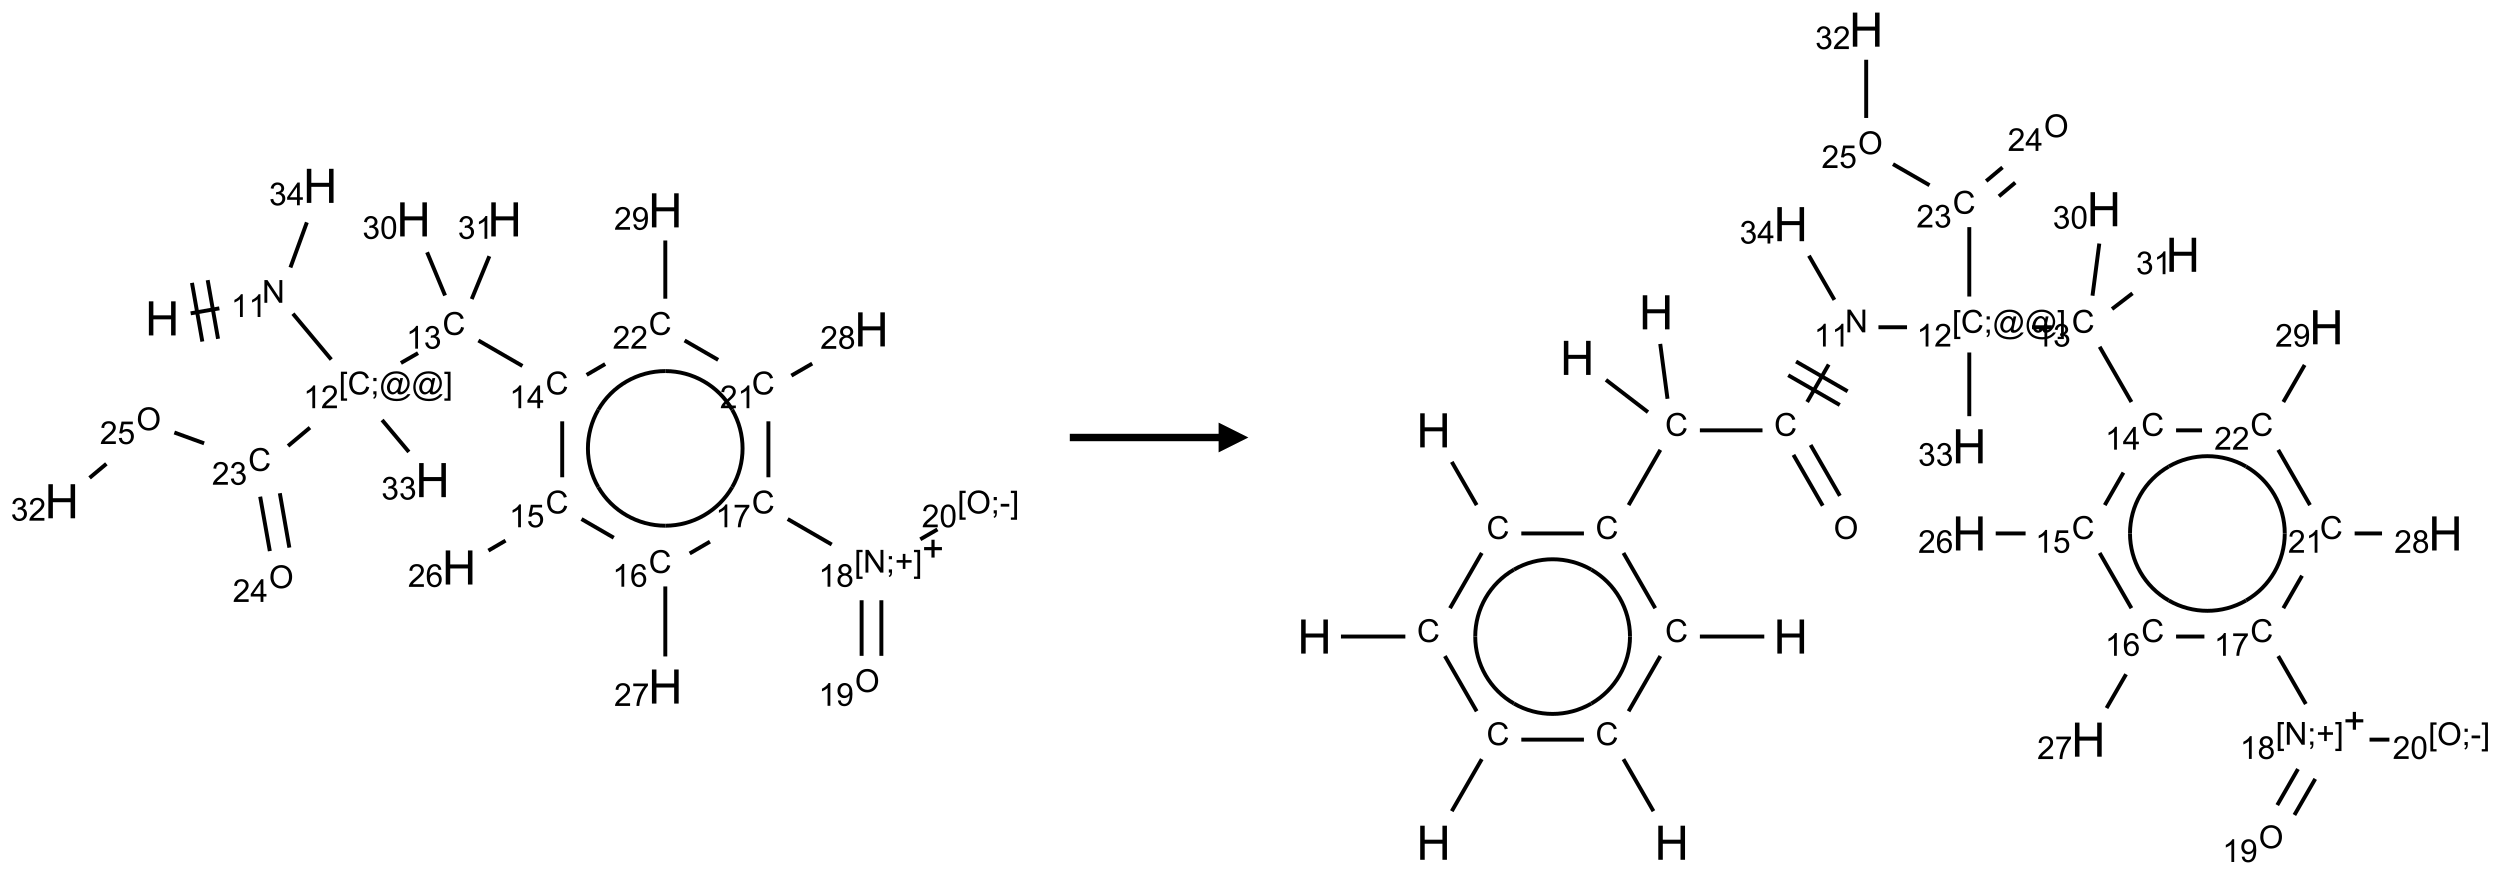 <?xml version="1.0" encoding="UTF-8"?>
<svg xmlns="http://www.w3.org/2000/svg" xmlns:xlink="http://www.w3.org/1999/xlink" width="840" height="294" viewBox="0 0 840 294">
<defs>
<g>
<g id="glyph-0-0">
<path d="M 2 0 L 2 -10 L 10 -10 L 10 0 Z M 2.25 -0.25 L 9.75 -0.25 L 9.75 -9.75 L 2.25 -9.75 Z M 2.25 -0.25 "/>
</g>
<g id="glyph-0-1">
<path d="M 1.281 0 L 1.281 -11.453 L 2.797 -11.453 L 2.797 -6.75 L 8.75 -6.75 L 8.75 -11.453 L 10.266 -11.453 L 10.266 0 L 8.75 0 L 8.75 -5.398 L 2.797 -5.398 L 2.797 0 Z M 1.281 0 "/>
</g>
<g id="glyph-1-0">
<path d="M 1.332 0 L 1.332 -6.668 L 6.668 -6.668 L 6.668 0 Z M 1.5 -0.168 L 6.5 -0.168 L 6.5 -6.5 L 1.5 -6.5 Z M 1.5 -0.168 "/>
</g>
<g id="glyph-1-1">
<path d="M 0.812 0 L 0.812 -7.637 L 1.848 -7.637 L 5.859 -1.641 L 5.859 -7.637 L 6.828 -7.637 L 6.828 0 L 5.793 0 L 1.781 -6 L 1.781 0 Z M 0.812 0 "/>
</g>
<g id="glyph-1-2">
<path d="M 3.973 0 L 3.035 0 L 3.035 -5.973 C 2.809 -5.758 2.516 -5.543 2.148 -5.328 C 1.781 -5.113 1.453 -4.953 1.16 -4.844 L 1.16 -5.75 C 1.684 -5.996 2.145 -6.297 2.535 -6.645 C 2.93 -6.996 3.207 -7.336 3.371 -7.668 L 3.973 -7.668 Z M 3.973 0 "/>
</g>
<g id="glyph-1-3">
<path d="M 0.723 2.121 L 0.723 -7.637 L 2.793 -7.637 L 2.793 -6.859 L 1.66 -6.859 L 1.66 1.344 L 2.793 1.344 L 2.793 2.121 Z M 0.723 2.121 "/>
</g>
<g id="glyph-1-4">
<path d="M 6.27 -2.676 L 7.281 -2.422 C 7.07 -1.594 6.688 -0.961 6.137 -0.523 C 5.586 -0.086 4.914 0.129 4.121 0.129 C 3.297 0.129 2.629 -0.039 2.113 -0.371 C 1.598 -0.707 1.203 -1.191 0.934 -1.828 C 0.664 -2.465 0.531 -3.145 0.531 -3.875 C 0.531 -4.672 0.684 -5.363 0.988 -5.957 C 1.293 -6.547 1.723 -6.996 2.285 -7.305 C 2.844 -7.613 3.461 -7.766 4.137 -7.766 C 4.898 -7.766 5.543 -7.57 6.062 -7.184 C 6.582 -6.793 6.945 -6.246 7.152 -5.543 L 6.156 -5.309 C 5.98 -5.863 5.723 -6.266 5.387 -6.52 C 5.051 -6.773 4.625 -6.902 4.113 -6.902 C 3.527 -6.902 3.039 -6.762 2.645 -6.48 C 2.25 -6.199 1.973 -5.82 1.812 -5.348 C 1.652 -4.871 1.574 -4.383 1.574 -3.879 C 1.574 -3.23 1.668 -2.664 1.855 -2.18 C 2.047 -1.695 2.34 -1.332 2.738 -1.094 C 3.137 -0.855 3.57 -0.734 4.035 -0.734 C 4.602 -0.734 5.082 -0.898 5.473 -1.223 C 5.867 -1.551 6.133 -2.035 6.27 -2.676 Z M 6.27 -2.676 "/>
</g>
<g id="glyph-1-5">
<path d="M 0.949 -4.465 L 0.949 -5.531 L 2.016 -5.531 L 2.016 -4.465 Z M 0.949 0 L 0.949 -1.066 L 2.016 -1.066 L 2.016 0 C 2.016 0.391 1.945 0.711 1.809 0.949 C 1.668 1.191 1.449 1.379 1.145 1.512 L 0.887 1.109 C 1.082 1.023 1.23 0.895 1.324 0.727 C 1.418 0.559 1.469 0.316 1.48 0 Z M 0.949 0 "/>
</g>
<g id="glyph-1-6">
<path d="M 6.047 -0.848 C 5.82 -0.59 5.57 -0.379 5.289 -0.223 C 5.008 -0.062 4.73 0.016 4.449 0.016 C 4.141 0.016 3.84 -0.074 3.547 -0.254 C 3.254 -0.434 3.02 -0.715 2.836 -1.09 C 2.652 -1.465 2.562 -1.875 2.562 -2.324 C 2.562 -2.875 2.703 -3.43 2.988 -3.98 C 3.27 -4.535 3.621 -4.953 4.043 -5.23 C 4.461 -5.508 4.871 -5.645 5.266 -5.645 C 5.566 -5.645 5.855 -5.566 6.129 -5.41 C 6.402 -5.25 6.641 -5.012 6.84 -4.688 L 7.016 -5.496 L 7.949 -5.496 L 7.199 -2 C 7.094 -1.516 7.043 -1.246 7.043 -1.191 C 7.043 -1.098 7.078 -1.02 7.148 -0.949 C 7.219 -0.883 7.305 -0.848 7.406 -0.848 C 7.59 -0.848 7.832 -0.953 8.129 -1.168 C 8.527 -1.445 8.84 -1.816 9.07 -2.285 C 9.301 -2.75 9.418 -3.234 9.418 -3.73 C 9.418 -4.309 9.27 -4.852 8.973 -5.355 C 8.676 -5.859 8.23 -6.262 7.645 -6.562 C 7.055 -6.863 6.406 -7.016 5.691 -7.016 C 4.879 -7.016 4.137 -6.824 3.465 -6.445 C 2.793 -6.066 2.273 -5.52 1.902 -4.809 C 1.535 -4.098 1.348 -3.34 1.348 -2.527 C 1.348 -1.676 1.535 -0.941 1.902 -0.328 C 2.273 0.285 2.809 0.742 3.508 1.035 C 4.207 1.328 4.984 1.473 5.832 1.473 C 6.742 1.473 7.504 1.32 8.121 1.016 C 8.734 0.711 9.195 0.34 9.5 -0.098 L 10.441 -0.098 C 10.266 0.266 9.961 0.637 9.531 1.016 C 9.102 1.395 8.59 1.695 7.996 1.914 C 7.402 2.133 6.688 2.246 5.848 2.246 C 5.078 2.246 4.367 2.145 3.715 1.949 C 3.066 1.75 2.512 1.453 2.051 1.055 C 1.594 0.656 1.25 0.199 1.016 -0.316 C 0.723 -0.973 0.578 -1.684 0.578 -2.441 C 0.578 -3.289 0.75 -4.098 1.098 -4.863 C 1.523 -5.805 2.125 -6.527 2.902 -7.027 C 3.684 -7.527 4.629 -7.777 5.738 -7.777 C 6.602 -7.777 7.375 -7.602 8.059 -7.246 C 8.746 -6.895 9.285 -6.371 9.684 -5.672 C 10.02 -5.07 10.188 -4.418 10.188 -3.715 C 10.188 -2.707 9.832 -1.812 9.125 -1.031 C 8.492 -0.328 7.801 0.02 7.051 0.02 C 6.812 0.02 6.617 -0.016 6.473 -0.09 C 6.324 -0.16 6.215 -0.266 6.145 -0.402 C 6.102 -0.488 6.066 -0.637 6.047 -0.848 Z M 3.527 -2.262 C 3.527 -1.785 3.641 -1.414 3.863 -1.152 C 4.09 -0.887 4.348 -0.754 4.641 -0.754 C 4.836 -0.754 5.039 -0.812 5.254 -0.93 C 5.469 -1.047 5.676 -1.219 5.871 -1.449 C 6.066 -1.676 6.23 -1.969 6.355 -2.32 C 6.48 -2.672 6.543 -3.027 6.543 -3.379 C 6.543 -3.852 6.426 -4.219 6.191 -4.48 C 5.957 -4.738 5.672 -4.871 5.332 -4.871 C 5.109 -4.871 4.902 -4.812 4.707 -4.699 C 4.512 -4.586 4.32 -4.406 4.137 -4.156 C 3.953 -3.906 3.805 -3.602 3.691 -3.246 C 3.582 -2.887 3.527 -2.559 3.527 -2.262 Z M 3.527 -2.262 "/>
</g>
<g id="glyph-1-7">
<path d="M 2.27 2.121 L 0.203 2.121 L 0.203 1.344 L 1.332 1.344 L 1.332 -6.859 L 0.203 -6.859 L 0.203 -7.637 L 2.27 -7.637 Z M 2.27 2.121 "/>
</g>
<g id="glyph-1-8">
<path d="M 5.371 -0.902 L 5.371 0 L 0.324 0 C 0.316 -0.227 0.352 -0.441 0.434 -0.652 C 0.562 -0.996 0.766 -1.332 1.051 -1.668 C 1.332 -2 1.742 -2.387 2.277 -2.824 C 3.105 -3.504 3.668 -4.043 3.957 -4.441 C 4.25 -4.84 4.395 -5.215 4.395 -5.566 C 4.395 -5.938 4.262 -6.254 3.996 -6.508 C 3.73 -6.762 3.387 -6.891 2.957 -6.891 C 2.508 -6.891 2.145 -6.754 1.875 -6.484 C 1.605 -6.215 1.469 -5.84 1.465 -5.359 L 0.5 -5.457 C 0.566 -6.176 0.812 -6.727 1.246 -7.102 C 1.676 -7.477 2.254 -7.668 2.98 -7.668 C 3.711 -7.668 4.293 -7.465 4.719 -7.059 C 5.145 -6.652 5.359 -6.148 5.359 -5.547 C 5.359 -5.242 5.297 -4.941 5.172 -4.645 C 5.047 -4.352 4.84 -4.039 4.551 -3.715 C 4.262 -3.387 3.777 -2.938 3.105 -2.371 C 2.543 -1.898 2.18 -1.578 2.02 -1.41 C 1.859 -1.242 1.73 -1.07 1.625 -0.902 Z M 5.371 -0.902 "/>
</g>
<g id="glyph-1-9">
<path d="M 0.449 -2.016 L 1.387 -2.141 C 1.492 -1.609 1.676 -1.227 1.934 -0.992 C 2.191 -0.758 2.508 -0.641 2.879 -0.641 C 3.32 -0.641 3.695 -0.793 3.996 -1.098 C 4.301 -1.402 4.453 -1.781 4.453 -2.234 C 4.453 -2.664 4.312 -3.02 4.031 -3.301 C 3.75 -3.578 3.391 -3.719 2.957 -3.719 C 2.781 -3.719 2.562 -3.684 2.297 -3.613 L 2.402 -4.438 C 2.465 -4.43 2.516 -4.426 2.551 -4.426 C 2.949 -4.426 3.312 -4.531 3.629 -4.738 C 3.949 -4.949 4.109 -5.27 4.109 -5.703 C 4.109 -6.047 3.992 -6.332 3.762 -6.559 C 3.527 -6.785 3.227 -6.895 2.859 -6.895 C 2.496 -6.895 2.191 -6.781 1.949 -6.551 C 1.707 -6.324 1.547 -5.98 1.48 -5.52 L 0.543 -5.688 C 0.656 -6.316 0.918 -6.805 1.324 -7.148 C 1.73 -7.492 2.234 -7.668 2.84 -7.668 C 3.254 -7.668 3.641 -7.578 3.988 -7.398 C 4.34 -7.219 4.609 -6.977 4.793 -6.668 C 4.98 -6.359 5.074 -6.031 5.074 -5.684 C 5.074 -5.352 4.984 -5.051 4.809 -4.781 C 4.629 -4.512 4.367 -4.297 4.02 -4.137 C 4.473 -4.031 4.824 -3.816 5.074 -3.488 C 5.324 -3.16 5.449 -2.75 5.449 -2.254 C 5.449 -1.59 5.203 -1.023 4.719 -0.559 C 4.234 -0.098 3.617 0.137 2.875 0.137 C 2.203 0.137 1.648 -0.062 1.207 -0.465 C 0.762 -0.863 0.512 -1.379 0.449 -2.016 Z M 0.449 -2.016 "/>
</g>
<g id="glyph-1-10">
<path d="M 3.449 0 L 3.449 -1.828 L 0.137 -1.828 L 0.137 -2.688 L 3.621 -7.637 L 4.387 -7.637 L 4.387 -2.688 L 5.418 -2.688 L 5.418 -1.828 L 4.387 -1.828 L 4.387 0 Z M 3.449 -2.688 L 3.449 -6.129 L 1.059 -2.688 Z M 3.449 -2.688 "/>
</g>
<g id="glyph-1-11">
<path d="M 0.441 -2 L 1.426 -2.082 C 1.5 -1.605 1.668 -1.242 1.934 -1.004 C 2.199 -0.762 2.52 -0.641 2.895 -0.641 C 3.348 -0.641 3.73 -0.812 4.043 -1.152 C 4.355 -1.492 4.512 -1.941 4.512 -2.504 C 4.512 -3.039 4.359 -3.461 4.059 -3.77 C 3.758 -4.078 3.367 -4.234 2.879 -4.234 C 2.578 -4.234 2.305 -4.164 2.062 -4.027 C 1.82 -3.891 1.629 -3.715 1.488 -3.496 L 0.609 -3.609 L 1.348 -7.531 L 5.145 -7.531 L 5.145 -6.637 L 2.098 -6.637 L 1.688 -4.582 C 2.145 -4.902 2.625 -5.062 3.129 -5.062 C 3.797 -5.062 4.359 -4.832 4.816 -4.371 C 5.277 -3.91 5.504 -3.312 5.504 -2.59 C 5.504 -1.898 5.305 -1.301 4.902 -0.797 C 4.41 -0.18 3.742 0.129 2.895 0.129 C 2.199 0.129 1.633 -0.062 1.195 -0.453 C 0.758 -0.844 0.504 -1.359 0.441 -2 Z M 0.441 -2 "/>
</g>
<g id="glyph-1-12">
<path d="M 5.309 -5.766 L 4.375 -5.691 C 4.293 -6.059 4.172 -6.328 4.02 -6.496 C 3.766 -6.762 3.453 -6.895 3.082 -6.895 C 2.785 -6.895 2.523 -6.812 2.297 -6.645 C 2 -6.43 1.77 -6.117 1.598 -5.703 C 1.43 -5.289 1.34 -4.703 1.332 -3.938 C 1.559 -4.281 1.836 -4.535 2.16 -4.703 C 2.488 -4.871 2.828 -4.953 3.188 -4.953 C 3.812 -4.953 4.344 -4.723 4.785 -4.262 C 5.223 -3.801 5.441 -3.207 5.441 -2.48 C 5.441 -2 5.34 -1.555 5.133 -1.145 C 4.926 -0.73 4.641 -0.418 4.281 -0.199 C 3.922 0.02 3.512 0.129 3.051 0.129 C 2.27 0.129 1.633 -0.156 1.141 -0.73 C 0.648 -1.305 0.402 -2.254 0.402 -3.574 C 0.402 -5.051 0.672 -6.121 1.219 -6.793 C 1.695 -7.375 2.336 -7.668 3.141 -7.668 C 3.742 -7.668 4.234 -7.5 4.617 -7.16 C 5 -6.824 5.23 -6.359 5.309 -5.766 Z M 1.48 -2.473 C 1.48 -2.152 1.547 -1.844 1.684 -1.547 C 1.82 -1.25 2.016 -1.027 2.262 -0.871 C 2.508 -0.719 2.766 -0.641 3.035 -0.641 C 3.434 -0.641 3.773 -0.801 4.059 -1.121 C 4.344 -1.441 4.484 -1.875 4.484 -2.422 C 4.484 -2.949 4.344 -3.367 4.062 -3.668 C 3.781 -3.973 3.426 -4.125 3 -4.125 C 2.578 -4.125 2.219 -3.973 1.922 -3.668 C 1.625 -3.363 1.48 -2.969 1.48 -2.473 Z M 1.48 -2.473 "/>
</g>
<g id="glyph-1-13">
<path d="M 0.504 -6.637 L 0.504 -7.535 L 5.449 -7.535 L 5.449 -6.809 C 4.961 -6.289 4.48 -5.602 4.004 -4.746 C 3.527 -3.887 3.156 -3.004 2.895 -2.098 C 2.707 -1.461 2.59 -0.762 2.535 0 L 1.574 0 C 1.582 -0.602 1.703 -1.328 1.926 -2.176 C 2.152 -3.027 2.477 -3.848 2.898 -4.637 C 3.32 -5.426 3.77 -6.094 4.246 -6.637 Z M 0.504 -6.637 "/>
</g>
<g id="glyph-1-14">
<path d="M 2.672 -1.234 L 2.672 -3.328 L 0.594 -3.328 L 0.594 -4.203 L 2.672 -4.203 L 2.672 -6.281 L 3.559 -6.281 L 3.559 -4.203 L 5.637 -4.203 L 5.637 -3.328 L 3.559 -3.328 L 3.559 -1.234 Z M 2.672 -1.234 "/>
</g>
<g id="glyph-1-15">
<path d="M 1.887 -4.141 C 1.496 -4.281 1.207 -4.484 1.02 -4.75 C 0.832 -5.016 0.738 -5.328 0.738 -5.699 C 0.738 -6.254 0.938 -6.719 1.34 -7.098 C 1.738 -7.477 2.27 -7.668 2.934 -7.668 C 3.598 -7.668 4.137 -7.473 4.543 -7.086 C 4.949 -6.699 5.152 -6.227 5.152 -5.672 C 5.152 -5.316 5.059 -5.008 4.871 -4.746 C 4.688 -4.484 4.406 -4.281 4.027 -4.141 C 4.496 -3.988 4.852 -3.742 5.098 -3.402 C 5.34 -3.062 5.465 -2.656 5.465 -2.184 C 5.465 -1.531 5.234 -0.98 4.77 -0.535 C 4.309 -0.09 3.703 0.129 2.949 0.129 C 2.195 0.129 1.586 -0.094 1.125 -0.539 C 0.664 -0.984 0.434 -1.543 0.434 -2.207 C 0.434 -2.703 0.559 -3.121 0.809 -3.457 C 1.062 -3.793 1.422 -4.02 1.887 -4.141 Z M 1.699 -5.73 C 1.699 -5.367 1.812 -5.074 2.047 -4.844 C 2.281 -4.613 2.582 -4.5 2.953 -4.5 C 3.312 -4.5 3.609 -4.613 3.84 -4.84 C 4.07 -5.066 4.188 -5.348 4.188 -5.676 C 4.188 -6.02 4.07 -6.309 3.832 -6.543 C 3.594 -6.777 3.297 -6.895 2.941 -6.895 C 2.586 -6.895 2.289 -6.781 2.051 -6.551 C 1.816 -6.324 1.699 -6.047 1.699 -5.73 Z M 1.395 -2.203 C 1.395 -1.938 1.461 -1.676 1.586 -1.426 C 1.711 -1.176 1.902 -0.984 2.152 -0.848 C 2.402 -0.711 2.672 -0.641 2.957 -0.641 C 3.406 -0.641 3.777 -0.785 4.066 -1.074 C 4.359 -1.363 4.504 -1.727 4.504 -2.172 C 4.504 -2.625 4.355 -2.996 4.055 -3.293 C 3.754 -3.586 3.379 -3.734 2.926 -3.734 C 2.484 -3.734 2.121 -3.59 1.832 -3.297 C 1.543 -3.004 1.395 -2.641 1.395 -2.203 Z M 1.395 -2.203 "/>
</g>
<g id="glyph-1-16">
<path d="M 0.516 -3.719 C 0.516 -4.984 0.855 -5.977 1.535 -6.695 C 2.215 -7.414 3.094 -7.77 4.172 -7.77 C 4.875 -7.77 5.512 -7.602 6.078 -7.266 C 6.645 -6.93 7.074 -6.461 7.371 -5.855 C 7.668 -5.254 7.816 -4.57 7.816 -3.809 C 7.816 -3.035 7.66 -2.34 7.348 -1.73 C 7.035 -1.117 6.594 -0.656 6.02 -0.34 C 5.449 -0.027 4.828 0.129 4.168 0.129 C 3.449 0.129 2.805 -0.043 2.238 -0.391 C 1.672 -0.738 1.246 -1.211 0.953 -1.812 C 0.66 -2.414 0.516 -3.047 0.516 -3.719 Z M 1.559 -3.703 C 1.559 -2.781 1.805 -2.059 2.301 -1.527 C 2.793 -1 3.414 -0.734 4.16 -0.734 C 4.922 -0.734 5.547 -1 6.039 -1.535 C 6.531 -2.07 6.777 -2.828 6.777 -3.812 C 6.777 -4.434 6.672 -4.977 6.461 -5.441 C 6.25 -5.902 5.945 -6.262 5.539 -6.52 C 5.133 -6.773 4.68 -6.902 4.176 -6.902 C 3.461 -6.902 2.848 -6.656 2.332 -6.164 C 1.816 -5.672 1.559 -4.852 1.559 -3.703 Z M 1.559 -3.703 "/>
</g>
<g id="glyph-1-17">
<path d="M 0.582 -1.766 L 1.484 -1.848 C 1.562 -1.426 1.707 -1.117 1.922 -0.926 C 2.137 -0.734 2.414 -0.641 2.75 -0.641 C 3.039 -0.641 3.289 -0.707 3.508 -0.84 C 3.727 -0.973 3.902 -1.148 4.043 -1.367 C 4.18 -1.586 4.297 -1.887 4.391 -2.262 C 4.484 -2.637 4.531 -3.016 4.531 -3.406 C 4.531 -3.449 4.531 -3.512 4.527 -3.594 C 4.34 -3.297 4.082 -3.055 3.758 -2.867 C 3.434 -2.68 3.082 -2.59 2.703 -2.59 C 2.07 -2.59 1.535 -2.816 1.098 -3.277 C 0.66 -3.734 0.441 -4.34 0.441 -5.09 C 0.441 -5.863 0.672 -6.484 1.129 -6.957 C 1.586 -7.43 2.156 -7.668 2.844 -7.668 C 3.34 -7.668 3.793 -7.531 4.207 -7.266 C 4.617 -7 4.93 -6.617 5.145 -6.121 C 5.355 -5.629 5.465 -4.91 5.465 -3.973 C 5.465 -2.996 5.359 -2.223 5.145 -1.645 C 4.934 -1.066 4.617 -0.625 4.199 -0.324 C 3.781 -0.02 3.293 0.129 2.73 0.129 C 2.133 0.129 1.645 -0.035 1.266 -0.367 C 0.887 -0.699 0.66 -1.164 0.582 -1.766 Z M 4.422 -5.137 C 4.422 -5.676 4.277 -6.102 3.992 -6.418 C 3.707 -6.734 3.359 -6.891 2.957 -6.891 C 2.543 -6.891 2.18 -6.719 1.871 -6.379 C 1.562 -6.039 1.406 -5.598 1.406 -5.059 C 1.406 -4.57 1.555 -4.176 1.848 -3.871 C 2.141 -3.566 2.5 -3.418 2.934 -3.418 C 3.367 -3.418 3.723 -3.57 4.004 -3.871 C 4.281 -4.176 4.422 -4.598 4.422 -5.137 Z M 4.422 -5.137 "/>
</g>
<g id="glyph-1-18">
<path d="M 0.34 -2.293 L 0.34 -3.234 L 3.219 -3.234 L 3.219 -2.293 Z M 0.34 -2.293 "/>
</g>
<g id="glyph-1-19">
<path d="M 0.441 -3.766 C 0.441 -4.668 0.535 -5.395 0.723 -5.945 C 0.906 -6.496 1.184 -6.922 1.551 -7.219 C 1.918 -7.516 2.375 -7.668 2.934 -7.668 C 3.344 -7.668 3.703 -7.586 4.012 -7.418 C 4.32 -7.254 4.574 -7.016 4.777 -6.707 C 4.977 -6.395 5.137 -6.016 5.25 -5.57 C 5.363 -5.125 5.422 -4.523 5.422 -3.766 C 5.422 -2.871 5.328 -2.148 5.145 -1.598 C 4.961 -1.047 4.688 -0.621 4.32 -0.32 C 3.953 -0.02 3.492 0.129 2.934 0.129 C 2.195 0.129 1.617 -0.133 1.199 -0.66 C 0.695 -1.297 0.441 -2.332 0.441 -3.766 Z M 1.406 -3.766 C 1.406 -2.512 1.555 -1.68 1.848 -1.262 C 2.141 -0.848 2.5 -0.641 2.934 -0.641 C 3.363 -0.641 3.727 -0.848 4.02 -1.266 C 4.312 -1.684 4.457 -2.516 4.457 -3.766 C 4.457 -5.023 4.312 -5.859 4.02 -6.27 C 3.727 -6.684 3.359 -6.891 2.922 -6.891 C 2.492 -6.891 2.148 -6.707 1.891 -6.344 C 1.566 -5.879 1.406 -5.02 1.406 -3.766 Z M 1.406 -3.766 "/>
</g>
</g>
</defs>
<path fill="none" stroke-width="0.033" stroke-linecap="butt" stroke-linejoin="miter" stroke="rgb(0%, 0%, 0%)" stroke-opacity="1" stroke-miterlimit="10" d="M 1.083 1.071 L 1.324 1.029 " transform="matrix(40, 0, 0, 40, 20.742, 62.443)"/>
<path fill="none" stroke-width="0.033" stroke-linecap="butt" stroke-linejoin="miter" stroke="rgb(0%, 0%, 0%)" stroke-opacity="1" stroke-miterlimit="10" d="M 1.313 1.285 L 1.226 0.792 " transform="matrix(40, 0, 0, 40, 20.742, 62.443)"/>
<path fill="none" stroke-width="0.033" stroke-linecap="butt" stroke-linejoin="miter" stroke="rgb(0%, 0%, 0%)" stroke-opacity="1" stroke-miterlimit="10" d="M 1.181 1.308 L 1.094 0.815 " transform="matrix(40, 0, 0, 40, 20.742, 62.443)"/>
<path fill="none" stroke-width="0.033" stroke-linecap="butt" stroke-linejoin="miter" stroke="rgb(0%, 0%, 0%)" stroke-opacity="1" stroke-miterlimit="10" d="M 1.942 1.074 L 2.264 1.459 " transform="matrix(40, 0, 0, 40, 20.742, 62.443)"/>
<path fill="none" stroke-width="0.033" stroke-linecap="butt" stroke-linejoin="miter" stroke="rgb(0%, 0%, 0%)" stroke-opacity="1" stroke-miterlimit="10" d="M 2.849 1.488 L 2.993 1.405 " transform="matrix(40, 0, 0, 40, 20.742, 62.443)"/>
<path fill="none" stroke-width="0.033" stroke-linecap="butt" stroke-linejoin="miter" stroke="rgb(0%, 0%, 0%)" stroke-opacity="1" stroke-miterlimit="10" d="M 3.5 1.299 L 3.87 1.513 " transform="matrix(40, 0, 0, 40, 20.742, 62.443)"/>
<path fill="none" stroke-width="0.033" stroke-linecap="butt" stroke-linejoin="miter" stroke="rgb(0%, 0%, 0%)" stroke-opacity="1" stroke-miterlimit="10" d="M 4.204 1.978 L 4.204 2.448 " transform="matrix(40, 0, 0, 40, 20.742, 62.443)"/>
<path fill="none" stroke-width="0.033" stroke-linecap="butt" stroke-linejoin="miter" stroke="rgb(0%, 0%, 0%)" stroke-opacity="1" stroke-miterlimit="10" d="M 3.728 2.98 L 3.584 3.064 " transform="matrix(40, 0, 0, 40, 20.742, 62.443)"/>
<path fill="none" stroke-width="0.033" stroke-linecap="butt" stroke-linejoin="miter" stroke="rgb(0%, 0%, 0%)" stroke-opacity="1" stroke-miterlimit="10" d="M 4.366 2.799 L 4.637 2.956 " transform="matrix(40, 0, 0, 40, 20.742, 62.443)"/>
<path fill="none" stroke-width="0.033" stroke-linecap="butt" stroke-linejoin="miter" stroke="rgb(0%, 0%, 0%)" stroke-opacity="1" stroke-miterlimit="10" d="M 5.07 3.365 L 5.07 3.953 " transform="matrix(40, 0, 0, 40, 20.742, 62.443)"/>
<path fill="none" stroke-width="0.033" stroke-linecap="butt" stroke-linejoin="miter" stroke="rgb(0%, 0%, 0%)" stroke-opacity="1" stroke-miterlimit="10" d="M 5.275 3.088 L 5.445 2.989 " transform="matrix(40, 0, 0, 40, 20.742, 62.443)"/>
<path fill="none" stroke-width="0.033" stroke-linecap="butt" stroke-linejoin="miter" stroke="rgb(0%, 0%, 0%)" stroke-opacity="1" stroke-miterlimit="10" d="M 6.098 2.799 L 6.468 3.013 " transform="matrix(40, 0, 0, 40, 20.742, 62.443)"/>
<path fill="none" stroke-width="0.033" stroke-linecap="butt" stroke-linejoin="miter" stroke="rgb(0%, 0%, 0%)" stroke-opacity="1" stroke-miterlimit="10" d="M 6.719 3.481 L 6.719 3.948 " transform="matrix(40, 0, 0, 40, 20.742, 62.443)"/>
<path fill="none" stroke-width="0.033" stroke-linecap="butt" stroke-linejoin="miter" stroke="rgb(0%, 0%, 0%)" stroke-opacity="1" stroke-miterlimit="10" d="M 6.885 3.481 L 6.885 3.948 " transform="matrix(40, 0, 0, 40, 20.742, 62.443)"/>
<path fill="none" stroke-width="0.033" stroke-linecap="butt" stroke-linejoin="miter" stroke="rgb(0%, 0%, 0%)" stroke-opacity="1" stroke-miterlimit="10" d="M 7.212 2.969 L 7.356 2.886 " transform="matrix(40, 0, 0, 40, 20.742, 62.443)"/>
<path fill="none" stroke-width="0.033" stroke-linecap="butt" stroke-linejoin="miter" stroke="rgb(0%, 0%, 0%)" stroke-opacity="1" stroke-miterlimit="10" d="M 5.936 2.448 L 5.936 1.978 " transform="matrix(40, 0, 0, 40, 20.742, 62.443)"/>
<path fill="none" stroke-width="0.033" stroke-linecap="butt" stroke-linejoin="miter" stroke="rgb(0%, 0%, 0%)" stroke-opacity="1" stroke-miterlimit="10" d="M 6.129 1.594 L 6.304 1.493 " transform="matrix(40, 0, 0, 40, 20.742, 62.443)"/>
<path fill="none" stroke-width="0.033" stroke-linecap="butt" stroke-linejoin="miter" stroke="rgb(0%, 0%, 0%)" stroke-opacity="1" stroke-miterlimit="10" d="M 5.514 1.462 L 5.232 1.299 " transform="matrix(40, 0, 0, 40, 20.742, 62.443)"/>
<path fill="none" stroke-width="0.033" stroke-linecap="butt" stroke-linejoin="miter" stroke="rgb(0%, 0%, 0%)" stroke-opacity="1" stroke-miterlimit="10" d="M 4.565 1.497 L 4.409 1.588 " transform="matrix(40, 0, 0, 40, 20.742, 62.443)"/>
<path fill="none" stroke-width="0.033" stroke-linecap="butt" stroke-linejoin="miter" stroke="rgb(0%, 0%, 0%)" stroke-opacity="1" stroke-miterlimit="10" d="M 5.07 0.948 L 5.07 0.459 " transform="matrix(40, 0, 0, 40, 20.742, 62.443)"/>
<path fill="none" stroke-width="0.033" stroke-linecap="butt" stroke-linejoin="miter" stroke="rgb(0%, 0%, 0%)" stroke-opacity="1" stroke-miterlimit="10" d="M 3.22 0.921 L 3.069 0.558 " transform="matrix(40, 0, 0, 40, 20.742, 62.443)"/>
<path fill="none" stroke-width="0.033" stroke-linecap="butt" stroke-linejoin="miter" stroke="rgb(0%, 0%, 0%)" stroke-opacity="1" stroke-miterlimit="10" d="M 3.444 0.951 L 3.592 0.591 " transform="matrix(40, 0, 0, 40, 20.742, 62.443)"/>
<path fill="none" stroke-width="0.033" stroke-linecap="butt" stroke-linejoin="miter" stroke="rgb(0%, 0%, 0%)" stroke-opacity="1" stroke-miterlimit="10" d="M 2.085 2.031 L 1.901 2.185 " transform="matrix(40, 0, 0, 40, 20.742, 62.443)"/>
<path fill="none" stroke-width="0.033" stroke-linecap="butt" stroke-linejoin="miter" stroke="rgb(0%, 0%, 0%)" stroke-opacity="1" stroke-miterlimit="10" d="M 1.667 2.611 L 1.748 3.068 " transform="matrix(40, 0, 0, 40, 20.742, 62.443)"/>
<path fill="none" stroke-width="0.033" stroke-linecap="butt" stroke-linejoin="miter" stroke="rgb(0%, 0%, 0%)" stroke-opacity="1" stroke-miterlimit="10" d="M 1.832 2.582 L 1.912 3.039 " transform="matrix(40, 0, 0, 40, 20.742, 62.443)"/>
<path fill="none" stroke-width="0.033" stroke-linecap="butt" stroke-linejoin="miter" stroke="rgb(0%, 0%, 0%)" stroke-opacity="1" stroke-miterlimit="10" d="M 1.196 2.163 L 0.946 2.072 " transform="matrix(40, 0, 0, 40, 20.742, 62.443)"/>
<path fill="none" stroke-width="0.033" stroke-linecap="butt" stroke-linejoin="miter" stroke="rgb(0%, 0%, 0%)" stroke-opacity="1" stroke-miterlimit="10" d="M 0.375 2.335 L 0.234 2.453 " transform="matrix(40, 0, 0, 40, 20.742, 62.443)"/>
<path fill="none" stroke-width="0.033" stroke-linecap="butt" stroke-linejoin="miter" stroke="rgb(0%, 0%, 0%)" stroke-opacity="1" stroke-miterlimit="10" d="M 2.691 1.967 L 2.916 2.235 " transform="matrix(40, 0, 0, 40, 20.742, 62.443)"/>
<path fill="none" stroke-width="0.033" stroke-linecap="butt" stroke-linejoin="miter" stroke="rgb(0%, 0%, 0%)" stroke-opacity="1" stroke-miterlimit="10" d="M 1.921 0.686 L 2.059 0.307 " transform="matrix(40, 0, 0, 40, 20.742, 62.443)"/>
<path fill="none" stroke-width="0.033" stroke-linecap="butt" stroke-linejoin="miter" stroke="rgb(0%, 0%, 0%)" stroke-opacity="1" stroke-miterlimit="10" d="M 4.507 2.531 C 4.391 2.33 4.391 2.082 4.507 1.881 " transform="matrix(40, 0, 0, 40, 20.742, 62.443)"/>
<path fill="none" stroke-width="0.033" stroke-linecap="butt" stroke-linejoin="miter" stroke="rgb(0%, 0%, 0%)" stroke-opacity="1" stroke-miterlimit="10" d="M 5.07 2.855 C 4.838 2.855 4.623 2.731 4.507 2.531 " transform="matrix(40, 0, 0, 40, 20.742, 62.443)"/>
<path fill="none" stroke-width="0.033" stroke-linecap="butt" stroke-linejoin="miter" stroke="rgb(0%, 0%, 0%)" stroke-opacity="1" stroke-miterlimit="10" d="M 5.632 2.531 C 5.516 2.731 5.302 2.855 5.07 2.855 " transform="matrix(40, 0, 0, 40, 20.742, 62.443)"/>
<path fill="none" stroke-width="0.033" stroke-linecap="butt" stroke-linejoin="miter" stroke="rgb(0%, 0%, 0%)" stroke-opacity="1" stroke-miterlimit="10" d="M 5.632 1.881 C 5.748 2.082 5.748 2.33 5.632 2.531 " transform="matrix(40, 0, 0, 40, 20.742, 62.443)"/>
<path fill="none" stroke-width="0.033" stroke-linecap="butt" stroke-linejoin="miter" stroke="rgb(0%, 0%, 0%)" stroke-opacity="1" stroke-miterlimit="10" d="M 5.07 1.556 C 5.302 1.556 5.516 1.68 5.632 1.881 " transform="matrix(40, 0, 0, 40, 20.742, 62.443)"/>
<path fill="none" stroke-width="0.033" stroke-linecap="butt" stroke-linejoin="miter" stroke="rgb(0%, 0%, 0%)" stroke-opacity="1" stroke-miterlimit="10" d="M 4.507 1.881 C 4.623 1.68 4.838 1.556 5.07 1.556 " transform="matrix(40, 0, 0, 40, 20.742, 62.443)"/>
<g fill="rgb(0%, 0%, 0%)" fill-opacity="1">
<use xlink:href="#glyph-0-1" x="48.738" y="112.703"/>
</g>
<g fill="rgb(0%, 0%, 0%)" fill-opacity="1">
<use xlink:href="#glyph-1-1" x="88.027" y="101.742"/>
</g>
<g fill="rgb(0%, 0%, 0%)" fill-opacity="1">
<use xlink:href="#glyph-1-2" x="77.598" y="106.512"/>
<use xlink:href="#glyph-1-2" x="83.53" y="106.512"/>
</g>
<g fill="rgb(0%, 0%, 0%)" fill-opacity="1">
<use xlink:href="#glyph-1-3" x="113.824" y="132.527"/>
<use xlink:href="#glyph-1-4" x="116.788" y="132.527"/>
<use xlink:href="#glyph-1-5" x="124.491" y="132.527"/>
<use xlink:href="#glyph-1-6" x="127.454" y="132.527"/>
<use xlink:href="#glyph-1-6" x="138.283" y="132.527"/>
<use xlink:href="#glyph-1-7" x="149.111" y="132.527"/>
</g>
<g fill="rgb(0%, 0%, 0%)" fill-opacity="1">
<use xlink:href="#glyph-1-2" x="101.914" y="137.152"/>
<use xlink:href="#glyph-1-8" x="107.846" y="137.152"/>
</g>
<g fill="rgb(0%, 0%, 0%)" fill-opacity="1">
<use xlink:href="#glyph-1-4" x="148.66" y="112.52"/>
</g>
<g fill="rgb(0%, 0%, 0%)" fill-opacity="1">
<use xlink:href="#glyph-1-2" x="136.477" y="117.152"/>
<use xlink:href="#glyph-1-9" x="142.409" y="117.152"/>
</g>
<g fill="rgb(0%, 0%, 0%)" fill-opacity="1">
<use xlink:href="#glyph-1-4" x="183.305" y="132.52"/>
</g>
<g fill="rgb(0%, 0%, 0%)" fill-opacity="1">
<use xlink:href="#glyph-1-2" x="171.148" y="137.152"/>
<use xlink:href="#glyph-1-10" x="177.081" y="137.152"/>
</g>
<g fill="rgb(0%, 0%, 0%)" fill-opacity="1">
<use xlink:href="#glyph-1-4" x="183.305" y="172.52"/>
</g>
<g fill="rgb(0%, 0%, 0%)" fill-opacity="1">
<use xlink:href="#glyph-1-2" x="171.062" y="177.152"/>
<use xlink:href="#glyph-1-11" x="176.995" y="177.152"/>
</g>
<g fill="rgb(0%, 0%, 0%)" fill-opacity="1">
<use xlink:href="#glyph-0-1" x="148.48" y="196.402"/>
</g>
<g fill="rgb(0%, 0%, 0%)" fill-opacity="1">
<use xlink:href="#glyph-1-8" x="137.055" y="197.191"/>
<use xlink:href="#glyph-1-12" x="142.987" y="197.191"/>
</g>
<g fill="rgb(0%, 0%, 0%)" fill-opacity="1">
<use xlink:href="#glyph-1-4" x="217.945" y="192.52"/>
</g>
<g fill="rgb(0%, 0%, 0%)" fill-opacity="1">
<use xlink:href="#glyph-1-2" x="205.766" y="197.152"/>
<use xlink:href="#glyph-1-12" x="211.698" y="197.152"/>
</g>
<g fill="rgb(0%, 0%, 0%)" fill-opacity="1">
<use xlink:href="#glyph-0-1" x="217.766" y="236.402"/>
</g>
<g fill="rgb(0%, 0%, 0%)" fill-opacity="1">
<use xlink:href="#glyph-1-8" x="206.332" y="237.191"/>
<use xlink:href="#glyph-1-13" x="212.264" y="237.191"/>
</g>
<g fill="rgb(0%, 0%, 0%)" fill-opacity="1">
<use xlink:href="#glyph-1-4" x="252.586" y="172.52"/>
</g>
<g fill="rgb(0%, 0%, 0%)" fill-opacity="1">
<use xlink:href="#glyph-1-2" x="240.398" y="177.152"/>
<use xlink:href="#glyph-1-13" x="246.331" y="177.152"/>
</g>
<g fill="rgb(0%, 0%, 0%)" fill-opacity="1">
<use xlink:href="#glyph-1-3" x="287.031" y="192.387"/>
<use xlink:href="#glyph-1-1" x="289.995" y="192.387"/>
<use xlink:href="#glyph-1-5" x="297.698" y="192.387"/>
<use xlink:href="#glyph-1-14" x="300.661" y="192.387"/>
<use xlink:href="#glyph-1-7" x="306.891" y="192.387"/>
</g>
<g fill="rgb(0%, 0%, 0%)" fill-opacity="1">
<use xlink:href="#glyph-1-2" x="275.023" y="197.152"/>
<use xlink:href="#glyph-1-15" x="280.956" y="197.152"/>
</g>
<path fill-rule="nonzero" fill="rgb(0%, 0%, 0%)" fill-opacity="1" d="M 310.496 183.812 L 312.961 183.812 L 312.961 181.348 L 314.027 181.348 L 314.027 183.812 L 316.492 183.812 L 316.492 184.879 L 314.027 184.879 L 314.027 187.344 L 312.961 187.344 L 312.961 184.879 L 310.496 184.879 "/>
<g fill="rgb(0%, 0%, 0%)" fill-opacity="1">
<use xlink:href="#glyph-1-16" x="287.242" y="232.523"/>
</g>
<g fill="rgb(0%, 0%, 0%)" fill-opacity="1">
<use xlink:href="#glyph-1-2" x="275.023" y="237.152"/>
<use xlink:href="#glyph-1-17" x="280.956" y="237.152"/>
</g>
<g fill="rgb(0%, 0%, 0%)" fill-opacity="1">
<use xlink:href="#glyph-1-3" x="321.672" y="172.523"/>
<use xlink:href="#glyph-1-16" x="324.635" y="172.523"/>
<use xlink:href="#glyph-1-5" x="332.932" y="172.523"/>
<use xlink:href="#glyph-1-18" x="335.896" y="172.523"/>
<use xlink:href="#glyph-1-7" x="339.448" y="172.523"/>
</g>
<g fill="rgb(0%, 0%, 0%)" fill-opacity="1">
<use xlink:href="#glyph-1-8" x="309.711" y="177.152"/>
<use xlink:href="#glyph-1-19" x="315.643" y="177.152"/>
</g>
<g fill="rgb(0%, 0%, 0%)" fill-opacity="1">
<use xlink:href="#glyph-1-4" x="252.586" y="132.52"/>
</g>
<g fill="rgb(0%, 0%, 0%)" fill-opacity="1">
<use xlink:href="#glyph-1-8" x="241.875" y="137.152"/>
<use xlink:href="#glyph-1-2" x="247.807" y="137.152"/>
</g>
<g fill="rgb(0%, 0%, 0%)" fill-opacity="1">
<use xlink:href="#glyph-0-1" x="287.047" y="116.402"/>
</g>
<g fill="rgb(0%, 0%, 0%)" fill-opacity="1">
<use xlink:href="#glyph-1-8" x="275.598" y="117.191"/>
<use xlink:href="#glyph-1-15" x="281.53" y="117.191"/>
</g>
<g fill="rgb(0%, 0%, 0%)" fill-opacity="1">
<use xlink:href="#glyph-1-4" x="217.945" y="112.52"/>
</g>
<g fill="rgb(0%, 0%, 0%)" fill-opacity="1">
<use xlink:href="#glyph-1-8" x="205.84" y="117.152"/>
<use xlink:href="#glyph-1-8" x="211.772" y="117.152"/>
</g>
<g fill="rgb(0%, 0%, 0%)" fill-opacity="1">
<use xlink:href="#glyph-0-1" x="217.766" y="76.402"/>
</g>
<g fill="rgb(0%, 0%, 0%)" fill-opacity="1">
<use xlink:href="#glyph-1-8" x="206.316" y="77.191"/>
<use xlink:href="#glyph-1-17" x="212.249" y="77.191"/>
</g>
<g fill="rgb(0%, 0%, 0%)" fill-opacity="1">
<use xlink:href="#glyph-0-1" x="133.176" y="79.445"/>
</g>
<g fill="rgb(0%, 0%, 0%)" fill-opacity="1">
<use xlink:href="#glyph-1-9" x="121.766" y="80.238"/>
<use xlink:href="#glyph-1-19" x="127.698" y="80.238"/>
</g>
<g fill="rgb(0%, 0%, 0%)" fill-opacity="1">
<use xlink:href="#glyph-0-1" x="163.789" y="79.445"/>
</g>
<g fill="rgb(0%, 0%, 0%)" fill-opacity="1">
<use xlink:href="#glyph-1-9" x="153.828" y="80.238"/>
<use xlink:href="#glyph-1-2" x="159.76" y="80.238"/>
</g>
<g fill="rgb(0%, 0%, 0%)" fill-opacity="1">
<use xlink:href="#glyph-1-4" x="83.379" y="158.23"/>
</g>
<g fill="rgb(0%, 0%, 0%)" fill-opacity="1">
<use xlink:href="#glyph-1-8" x="71.195" y="162.863"/>
<use xlink:href="#glyph-1-9" x="77.128" y="162.863"/>
</g>
<g fill="rgb(0%, 0%, 0%)" fill-opacity="1">
<use xlink:href="#glyph-1-16" x="90.34" y="197.625"/>
</g>
<g fill="rgb(0%, 0%, 0%)" fill-opacity="1">
<use xlink:href="#glyph-1-8" x="78.176" y="202.258"/>
<use xlink:href="#glyph-1-10" x="84.108" y="202.258"/>
</g>
<g fill="rgb(0%, 0%, 0%)" fill-opacity="1">
<use xlink:href="#glyph-1-16" x="45.809" y="144.551"/>
</g>
<g fill="rgb(0%, 0%, 0%)" fill-opacity="1">
<use xlink:href="#glyph-1-8" x="33.551" y="149.184"/>
<use xlink:href="#glyph-1-11" x="39.483" y="149.184"/>
</g>
<g fill="rgb(0%, 0%, 0%)" fill-opacity="1">
<use xlink:href="#glyph-0-1" x="14.969" y="174.145"/>
</g>
<g fill="rgb(0%, 0%, 0%)" fill-opacity="1">
<use xlink:href="#glyph-1-9" x="3.613" y="174.934"/>
<use xlink:href="#glyph-1-8" x="9.546" y="174.934"/>
</g>
<g fill="rgb(0%, 0%, 0%)" fill-opacity="1">
<use xlink:href="#glyph-0-1" x="139.551" y="167.043"/>
</g>
<g fill="rgb(0%, 0%, 0%)" fill-opacity="1">
<use xlink:href="#glyph-1-9" x="128.117" y="167.836"/>
<use xlink:href="#glyph-1-9" x="134.049" y="167.836"/>
</g>
<g fill="rgb(0%, 0%, 0%)" fill-opacity="1">
<use xlink:href="#glyph-0-1" x="101.809" y="68.172"/>
</g>
<g fill="rgb(0%, 0%, 0%)" fill-opacity="1">
<use xlink:href="#glyph-1-9" x="90.406" y="68.965"/>
<use xlink:href="#glyph-1-10" x="96.339" y="68.965"/>
</g>
<path fill-rule="nonzero" fill="rgb(0%, 0%, 0%)" fill-opacity="1" d="M 359.453 148.25 L 409.453 148.25 L 409.453 152 L 419.453 147 L 409.453 142 L 409.453 145.75 L 359.453 145.75 "/>
<path fill="none" stroke-width="0.033" stroke-linecap="butt" stroke-linejoin="miter" stroke="rgb(0%, 0%, 0%)" stroke-opacity="1" stroke-miterlimit="10" d="M 1.153 6.565 L 1.405 6.128 " transform="matrix(40, 0, 0, 40, 441.68, 9.955)"/>
<path fill="none" stroke-width="0.033" stroke-linecap="butt" stroke-linejoin="miter" stroke="rgb(0%, 0%, 0%)" stroke-opacity="1" stroke-miterlimit="10" d="M 1.362 5.726 L 1.095 5.262 " transform="matrix(40, 0, 0, 40, 441.68, 9.955)"/>
<path fill="none" stroke-width="0.033" stroke-linecap="butt" stroke-linejoin="miter" stroke="rgb(0%, 0%, 0%)" stroke-opacity="1" stroke-miterlimit="10" d="M 0.763 5.098 L 0.222 5.098 " transform="matrix(40, 0, 0, 40, 441.68, 9.955)"/>
<path fill="none" stroke-width="0.033" stroke-linecap="butt" stroke-linejoin="miter" stroke="rgb(0%, 0%, 0%)" stroke-opacity="1" stroke-miterlimit="10" d="M 1.138 4.86 L 1.405 4.396 " transform="matrix(40, 0, 0, 40, 441.68, 9.955)"/>
<path fill="none" stroke-width="0.033" stroke-linecap="butt" stroke-linejoin="miter" stroke="rgb(0%, 0%, 0%)" stroke-opacity="1" stroke-miterlimit="10" d="M 1.362 3.994 L 1.153 3.631 " transform="matrix(40, 0, 0, 40, 441.68, 9.955)"/>
<path fill="none" stroke-width="0.033" stroke-linecap="butt" stroke-linejoin="miter" stroke="rgb(0%, 0%, 0%)" stroke-opacity="1" stroke-miterlimit="10" d="M 1.737 4.232 L 2.263 4.232 " transform="matrix(40, 0, 0, 40, 441.68, 9.955)"/>
<path fill="none" stroke-width="0.033" stroke-linecap="butt" stroke-linejoin="miter" stroke="rgb(0%, 0%, 0%)" stroke-opacity="1" stroke-miterlimit="10" d="M 2.638 3.994 L 2.905 3.53 " transform="matrix(40, 0, 0, 40, 441.68, 9.955)"/>
<path fill="none" stroke-width="0.033" stroke-linecap="butt" stroke-linejoin="miter" stroke="rgb(0%, 0%, 0%)" stroke-opacity="1" stroke-miterlimit="10" d="M 2.965 3.101 L 2.904 2.64 " transform="matrix(40, 0, 0, 40, 441.68, 9.955)"/>
<path fill="none" stroke-width="0.033" stroke-linecap="butt" stroke-linejoin="miter" stroke="rgb(0%, 0%, 0%)" stroke-opacity="1" stroke-miterlimit="10" d="M 2.801 3.213 L 2.448 2.942 " transform="matrix(40, 0, 0, 40, 441.68, 9.955)"/>
<path fill="none" stroke-width="0.033" stroke-linecap="butt" stroke-linejoin="miter" stroke="rgb(0%, 0%, 0%)" stroke-opacity="1" stroke-miterlimit="10" d="M 3.237 3.366 L 3.763 3.366 " transform="matrix(40, 0, 0, 40, 441.68, 9.955)"/>
<path fill="none" stroke-width="0.033" stroke-linecap="butt" stroke-linejoin="miter" stroke="rgb(0%, 0%, 0%)" stroke-opacity="1" stroke-miterlimit="10" d="M 4.023 3.572 L 4.269 3.999 " transform="matrix(40, 0, 0, 40, 441.68, 9.955)"/>
<path fill="none" stroke-width="0.033" stroke-linecap="butt" stroke-linejoin="miter" stroke="rgb(0%, 0%, 0%)" stroke-opacity="1" stroke-miterlimit="10" d="M 4.167 3.489 L 4.413 3.916 " transform="matrix(40, 0, 0, 40, 441.68, 9.955)"/>
<path fill="none" stroke-width="0.033" stroke-linecap="butt" stroke-linejoin="miter" stroke="rgb(0%, 0%, 0%)" stroke-opacity="1" stroke-miterlimit="10" d="M 4.138 3.128 L 4.319 2.813 " transform="matrix(40, 0, 0, 40, 441.68, 9.955)"/>
<path fill="none" stroke-width="0.033" stroke-linecap="butt" stroke-linejoin="miter" stroke="rgb(0%, 0%, 0%)" stroke-opacity="1" stroke-miterlimit="10" d="M 4.478 3.038 L 4.045 2.788 " transform="matrix(40, 0, 0, 40, 441.68, 9.955)"/>
<path fill="none" stroke-width="0.033" stroke-linecap="butt" stroke-linejoin="miter" stroke="rgb(0%, 0%, 0%)" stroke-opacity="1" stroke-miterlimit="10" d="M 4.412 3.153 L 3.979 2.903 " transform="matrix(40, 0, 0, 40, 441.68, 9.955)"/>
<path fill="none" stroke-width="0.033" stroke-linecap="butt" stroke-linejoin="miter" stroke="rgb(0%, 0%, 0%)" stroke-opacity="1" stroke-miterlimit="10" d="M 4.737 2.5 L 4.977 2.5 " transform="matrix(40, 0, 0, 40, 441.68, 9.955)"/>
<path fill="none" stroke-width="0.033" stroke-linecap="butt" stroke-linejoin="miter" stroke="rgb(0%, 0%, 0%)" stroke-opacity="1" stroke-miterlimit="10" d="M 6.027 2.5 L 6.194 2.5 " transform="matrix(40, 0, 0, 40, 441.68, 9.955)"/>
<path fill="none" stroke-width="0.033" stroke-linecap="butt" stroke-linejoin="miter" stroke="rgb(0%, 0%, 0%)" stroke-opacity="1" stroke-miterlimit="10" d="M 6.595 2.664 L 6.862 3.128 " transform="matrix(40, 0, 0, 40, 441.68, 9.955)"/>
<path fill="none" stroke-width="0.033" stroke-linecap="butt" stroke-linejoin="miter" stroke="rgb(0%, 0%, 0%)" stroke-opacity="1" stroke-miterlimit="10" d="M 6.795 3.721 L 6.638 3.994 " transform="matrix(40, 0, 0, 40, 441.68, 9.955)"/>
<path fill="none" stroke-width="0.033" stroke-linecap="butt" stroke-linejoin="miter" stroke="rgb(0%, 0%, 0%)" stroke-opacity="1" stroke-miterlimit="10" d="M 5.973 4.232 L 5.722 4.232 " transform="matrix(40, 0, 0, 40, 441.68, 9.955)"/>
<path fill="none" stroke-width="0.033" stroke-linecap="butt" stroke-linejoin="miter" stroke="rgb(0%, 0%, 0%)" stroke-opacity="1" stroke-miterlimit="10" d="M 6.595 4.396 L 6.862 4.86 " transform="matrix(40, 0, 0, 40, 441.68, 9.955)"/>
<path fill="none" stroke-width="0.033" stroke-linecap="butt" stroke-linejoin="miter" stroke="rgb(0%, 0%, 0%)" stroke-opacity="1" stroke-miterlimit="10" d="M 6.817 5.415 L 6.653 5.699 " transform="matrix(40, 0, 0, 40, 441.68, 9.955)"/>
<path fill="none" stroke-width="0.033" stroke-linecap="butt" stroke-linejoin="miter" stroke="rgb(0%, 0%, 0%)" stroke-opacity="1" stroke-miterlimit="10" d="M 7.237 5.098 L 7.475 5.098 " transform="matrix(40, 0, 0, 40, 441.68, 9.955)"/>
<path fill="none" stroke-width="0.033" stroke-linecap="butt" stroke-linejoin="miter" stroke="rgb(0%, 0%, 0%)" stroke-opacity="1" stroke-miterlimit="10" d="M 8.095 5.262 L 8.327 5.665 " transform="matrix(40, 0, 0, 40, 441.68, 9.955)"/>
<path fill="none" stroke-width="0.033" stroke-linecap="butt" stroke-linejoin="miter" stroke="rgb(0%, 0%, 0%)" stroke-opacity="1" stroke-miterlimit="10" d="M 8.261 6.211 L 8.087 6.514 " transform="matrix(40, 0, 0, 40, 441.68, 9.955)"/>
<path fill="none" stroke-width="0.033" stroke-linecap="butt" stroke-linejoin="miter" stroke="rgb(0%, 0%, 0%)" stroke-opacity="1" stroke-miterlimit="10" d="M 8.406 6.294 L 8.231 6.597 " transform="matrix(40, 0, 0, 40, 441.68, 9.955)"/>
<path fill="none" stroke-width="0.033" stroke-linecap="butt" stroke-linejoin="miter" stroke="rgb(0%, 0%, 0%)" stroke-opacity="1" stroke-miterlimit="10" d="M 8.862 5.964 L 9.029 5.964 " transform="matrix(40, 0, 0, 40, 441.68, 9.955)"/>
<path fill="none" stroke-width="0.033" stroke-linecap="butt" stroke-linejoin="miter" stroke="rgb(0%, 0%, 0%)" stroke-opacity="1" stroke-miterlimit="10" d="M 8.138 4.86 L 8.295 4.587 " transform="matrix(40, 0, 0, 40, 441.68, 9.955)"/>
<path fill="none" stroke-width="0.033" stroke-linecap="butt" stroke-linejoin="miter" stroke="rgb(0%, 0%, 0%)" stroke-opacity="1" stroke-miterlimit="10" d="M 8.737 4.232 L 8.967 4.232 " transform="matrix(40, 0, 0, 40, 441.68, 9.955)"/>
<path fill="none" stroke-width="0.033" stroke-linecap="butt" stroke-linejoin="miter" stroke="rgb(0%, 0%, 0%)" stroke-opacity="1" stroke-miterlimit="10" d="M 8.362 3.994 L 8.095 3.53 " transform="matrix(40, 0, 0, 40, 441.68, 9.955)"/>
<path fill="none" stroke-width="0.033" stroke-linecap="butt" stroke-linejoin="miter" stroke="rgb(0%, 0%, 0%)" stroke-opacity="1" stroke-miterlimit="10" d="M 7.455 3.366 L 7.237 3.366 " transform="matrix(40, 0, 0, 40, 441.68, 9.955)"/>
<path fill="none" stroke-width="0.033" stroke-linecap="butt" stroke-linejoin="miter" stroke="rgb(0%, 0%, 0%)" stroke-opacity="1" stroke-miterlimit="10" d="M 8.138 3.128 L 8.317 2.817 " transform="matrix(40, 0, 0, 40, 441.68, 9.955)"/>
<path fill="none" stroke-width="0.033" stroke-linecap="butt" stroke-linejoin="miter" stroke="rgb(0%, 0%, 0%)" stroke-opacity="1" stroke-miterlimit="10" d="M 6.535 2.235 L 6.592 1.797 " transform="matrix(40, 0, 0, 40, 441.68, 9.955)"/>
<path fill="none" stroke-width="0.033" stroke-linecap="butt" stroke-linejoin="miter" stroke="rgb(0%, 0%, 0%)" stroke-opacity="1" stroke-miterlimit="10" d="M 6.699 2.347 L 6.871 2.215 " transform="matrix(40, 0, 0, 40, 441.68, 9.955)"/>
<path fill="none" stroke-width="0.033" stroke-linecap="butt" stroke-linejoin="miter" stroke="rgb(0%, 0%, 0%)" stroke-opacity="1" stroke-miterlimit="10" d="M 5.5 2.242 L 5.5 1.659 " transform="matrix(40, 0, 0, 40, 441.68, 9.955)"/>
<path fill="none" stroke-width="0.033" stroke-linecap="butt" stroke-linejoin="miter" stroke="rgb(0%, 0%, 0%)" stroke-opacity="1" stroke-miterlimit="10" d="M 5.749 1.4 L 5.886 1.285 " transform="matrix(40, 0, 0, 40, 441.68, 9.955)"/>
<path fill="none" stroke-width="0.033" stroke-linecap="butt" stroke-linejoin="miter" stroke="rgb(0%, 0%, 0%)" stroke-opacity="1" stroke-miterlimit="10" d="M 5.642 1.272 L 5.779 1.157 " transform="matrix(40, 0, 0, 40, 441.68, 9.955)"/>
<path fill="none" stroke-width="0.033" stroke-linecap="butt" stroke-linejoin="miter" stroke="rgb(0%, 0%, 0%)" stroke-opacity="1" stroke-miterlimit="10" d="M 5.166 1.307 L 4.859 1.13 " transform="matrix(40, 0, 0, 40, 441.68, 9.955)"/>
<path fill="none" stroke-width="0.033" stroke-linecap="butt" stroke-linejoin="miter" stroke="rgb(0%, 0%, 0%)" stroke-opacity="1" stroke-miterlimit="10" d="M 4.634 0.742 L 4.634 0.253 " transform="matrix(40, 0, 0, 40, 441.68, 9.955)"/>
<path fill="none" stroke-width="0.033" stroke-linecap="butt" stroke-linejoin="miter" stroke="rgb(0%, 0%, 0%)" stroke-opacity="1" stroke-miterlimit="10" d="M 5.5 2.712 L 5.5 3.247 " transform="matrix(40, 0, 0, 40, 441.68, 9.955)"/>
<path fill="none" stroke-width="0.033" stroke-linecap="butt" stroke-linejoin="miter" stroke="rgb(0%, 0%, 0%)" stroke-opacity="1" stroke-miterlimit="10" d="M 4.367 2.27 L 4.153 1.899 " transform="matrix(40, 0, 0, 40, 441.68, 9.955)"/>
<path fill="none" stroke-width="0.033" stroke-linecap="butt" stroke-linejoin="miter" stroke="rgb(0%, 0%, 0%)" stroke-opacity="1" stroke-miterlimit="10" d="M 2.595 4.396 L 2.862 4.86 " transform="matrix(40, 0, 0, 40, 441.68, 9.955)"/>
<path fill="none" stroke-width="0.033" stroke-linecap="butt" stroke-linejoin="miter" stroke="rgb(0%, 0%, 0%)" stroke-opacity="1" stroke-miterlimit="10" d="M 3.237 5.098 L 3.778 5.098 " transform="matrix(40, 0, 0, 40, 441.68, 9.955)"/>
<path fill="none" stroke-width="0.033" stroke-linecap="butt" stroke-linejoin="miter" stroke="rgb(0%, 0%, 0%)" stroke-opacity="1" stroke-miterlimit="10" d="M 2.905 5.262 L 2.638 5.726 " transform="matrix(40, 0, 0, 40, 441.68, 9.955)"/>
<path fill="none" stroke-width="0.033" stroke-linecap="butt" stroke-linejoin="miter" stroke="rgb(0%, 0%, 0%)" stroke-opacity="1" stroke-miterlimit="10" d="M 2.263 5.964 L 1.737 5.964 " transform="matrix(40, 0, 0, 40, 441.68, 9.955)"/>
<path fill="none" stroke-width="0.033" stroke-linecap="butt" stroke-linejoin="miter" stroke="rgb(0%, 0%, 0%)" stroke-opacity="1" stroke-miterlimit="10" d="M 2.595 6.128 L 2.847 6.565 " transform="matrix(40, 0, 0, 40, 441.68, 9.955)"/>
<path fill="none" stroke-width="0.033" stroke-linecap="butt" stroke-linejoin="miter" stroke="rgb(0%, 0%, 0%)" stroke-opacity="1" stroke-miterlimit="10" d="M 1.675 5.661 C 1.474 5.545 1.35 5.33 1.35 5.098 " transform="matrix(40, 0, 0, 40, 441.68, 9.955)"/>
<path fill="none" stroke-width="0.033" stroke-linecap="butt" stroke-linejoin="miter" stroke="rgb(0%, 0%, 0%)" stroke-opacity="1" stroke-miterlimit="10" d="M 2.325 5.661 C 2.124 5.777 1.876 5.777 1.675 5.661 " transform="matrix(40, 0, 0, 40, 441.68, 9.955)"/>
<path fill="none" stroke-width="0.033" stroke-linecap="butt" stroke-linejoin="miter" stroke="rgb(0%, 0%, 0%)" stroke-opacity="1" stroke-miterlimit="10" d="M 2.65 5.098 C 2.65 5.33 2.526 5.545 2.325 5.661 " transform="matrix(40, 0, 0, 40, 441.68, 9.955)"/>
<path fill="none" stroke-width="0.033" stroke-linecap="butt" stroke-linejoin="miter" stroke="rgb(0%, 0%, 0%)" stroke-opacity="1" stroke-miterlimit="10" d="M 2.325 4.536 C 2.526 4.652 2.65 4.866 2.65 5.098 " transform="matrix(40, 0, 0, 40, 441.68, 9.955)"/>
<path fill="none" stroke-width="0.033" stroke-linecap="butt" stroke-linejoin="miter" stroke="rgb(0%, 0%, 0%)" stroke-opacity="1" stroke-miterlimit="10" d="M 1.675 4.536 C 1.876 4.42 2.124 4.42 2.325 4.536 " transform="matrix(40, 0, 0, 40, 441.68, 9.955)"/>
<path fill="none" stroke-width="0.033" stroke-linecap="butt" stroke-linejoin="miter" stroke="rgb(0%, 0%, 0%)" stroke-opacity="1" stroke-miterlimit="10" d="M 1.35 5.098 C 1.35 4.866 1.474 4.652 1.675 4.536 " transform="matrix(40, 0, 0, 40, 441.68, 9.955)"/>
<path fill="none" stroke-width="0.033" stroke-linecap="butt" stroke-linejoin="miter" stroke="rgb(0%, 0%, 0%)" stroke-opacity="1" stroke-miterlimit="10" d="M 6.85 4.232 C 6.85 4 6.974 3.786 7.175 3.67 " transform="matrix(40, 0, 0, 40, 441.68, 9.955)"/>
<path fill="none" stroke-width="0.033" stroke-linecap="butt" stroke-linejoin="miter" stroke="rgb(0%, 0%, 0%)" stroke-opacity="1" stroke-miterlimit="10" d="M 7.175 4.795 C 6.974 4.679 6.85 4.464 6.85 4.232 " transform="matrix(40, 0, 0, 40, 441.68, 9.955)"/>
<path fill="none" stroke-width="0.033" stroke-linecap="butt" stroke-linejoin="miter" stroke="rgb(0%, 0%, 0%)" stroke-opacity="1" stroke-miterlimit="10" d="M 7.825 4.795 C 7.624 4.911 7.376 4.911 7.175 4.795 " transform="matrix(40, 0, 0, 40, 441.68, 9.955)"/>
<path fill="none" stroke-width="0.033" stroke-linecap="butt" stroke-linejoin="miter" stroke="rgb(0%, 0%, 0%)" stroke-opacity="1" stroke-miterlimit="10" d="M 8.15 4.232 C 8.15 4.464 8.026 4.679 7.825 4.795 " transform="matrix(40, 0, 0, 40, 441.68, 9.955)"/>
<path fill="none" stroke-width="0.033" stroke-linecap="butt" stroke-linejoin="miter" stroke="rgb(0%, 0%, 0%)" stroke-opacity="1" stroke-miterlimit="10" d="M 7.825 3.67 C 8.026 3.786 8.15 4 8.15 4.232 " transform="matrix(40, 0, 0, 40, 441.68, 9.955)"/>
<path fill="none" stroke-width="0.033" stroke-linecap="butt" stroke-linejoin="miter" stroke="rgb(0%, 0%, 0%)" stroke-opacity="1" stroke-miterlimit="10" d="M 7.175 3.67 C 7.376 3.554 7.624 3.554 7.825 3.67 " transform="matrix(40, 0, 0, 40, 441.68, 9.955)"/>
<g fill="rgb(0%, 0%, 0%)" fill-opacity="1">
<use xlink:href="#glyph-0-1" x="475.906" y="288.887"/>
</g>
<g fill="rgb(0%, 0%, 0%)" fill-opacity="1">
<use xlink:href="#glyph-1-4" x="499.461" y="250.363"/>
</g>
<g fill="rgb(0%, 0%, 0%)" fill-opacity="1">
<use xlink:href="#glyph-1-4" x="476.086" y="215.723"/>
</g>
<g fill="rgb(0%, 0%, 0%)" fill-opacity="1">
<use xlink:href="#glyph-0-1" x="435.906" y="219.605"/>
</g>
<g fill="rgb(0%, 0%, 0%)" fill-opacity="1">
<use xlink:href="#glyph-1-4" x="499.461" y="181.082"/>
</g>
<g fill="rgb(0%, 0%, 0%)" fill-opacity="1">
<use xlink:href="#glyph-0-1" x="475.906" y="150.324"/>
</g>
<g fill="rgb(0%, 0%, 0%)" fill-opacity="1">
<use xlink:href="#glyph-1-4" x="536.086" y="181.082"/>
</g>
<g fill="rgb(0%, 0%, 0%)" fill-opacity="1">
<use xlink:href="#glyph-1-4" x="559.461" y="146.441"/>
</g>
<g fill="rgb(0%, 0%, 0%)" fill-opacity="1">
<use xlink:href="#glyph-0-1" x="550.688" y="110.664"/>
</g>
<g fill="rgb(0%, 0%, 0%)" fill-opacity="1">
<use xlink:href="#glyph-0-1" x="524.172" y="125.973"/>
</g>
<g fill="rgb(0%, 0%, 0%)" fill-opacity="1">
<use xlink:href="#glyph-1-4" x="596.086" y="146.441"/>
</g>
<g fill="rgb(0%, 0%, 0%)" fill-opacity="1">
<use xlink:href="#glyph-1-16" x="616.102" y="181.086"/>
</g>
<g fill="rgb(0%, 0%, 0%)" fill-opacity="1">
<use xlink:href="#glyph-1-1" x="619.914" y="111.668"/>
</g>
<g fill="rgb(0%, 0%, 0%)" fill-opacity="1">
<use xlink:href="#glyph-1-2" x="609.484" y="116.438"/>
<use xlink:href="#glyph-1-2" x="615.417" y="116.438"/>
</g>
<g fill="rgb(0%, 0%, 0%)" fill-opacity="1">
<use xlink:href="#glyph-1-3" x="655.891" y="111.809"/>
<use xlink:href="#glyph-1-4" x="658.854" y="111.809"/>
<use xlink:href="#glyph-1-5" x="666.557" y="111.809"/>
<use xlink:href="#glyph-1-6" x="669.521" y="111.809"/>
<use xlink:href="#glyph-1-6" x="680.349" y="111.809"/>
<use xlink:href="#glyph-1-7" x="691.177" y="111.809"/>
</g>
<g fill="rgb(0%, 0%, 0%)" fill-opacity="1">
<use xlink:href="#glyph-1-2" x="643.98" y="116.438"/>
<use xlink:href="#glyph-1-8" x="649.913" y="116.438"/>
</g>
<g fill="rgb(0%, 0%, 0%)" fill-opacity="1">
<use xlink:href="#glyph-1-4" x="696.086" y="111.801"/>
</g>
<g fill="rgb(0%, 0%, 0%)" fill-opacity="1">
<use xlink:href="#glyph-1-2" x="683.902" y="116.438"/>
<use xlink:href="#glyph-1-9" x="689.835" y="116.438"/>
</g>
<g fill="rgb(0%, 0%, 0%)" fill-opacity="1">
<use xlink:href="#glyph-1-4" x="719.461" y="146.441"/>
</g>
<g fill="rgb(0%, 0%, 0%)" fill-opacity="1">
<use xlink:href="#glyph-1-2" x="707.309" y="151.078"/>
<use xlink:href="#glyph-1-10" x="713.241" y="151.078"/>
</g>
<g fill="rgb(0%, 0%, 0%)" fill-opacity="1">
<use xlink:href="#glyph-1-4" x="696.086" y="181.082"/>
</g>
<g fill="rgb(0%, 0%, 0%)" fill-opacity="1">
<use xlink:href="#glyph-1-2" x="683.844" y="185.719"/>
<use xlink:href="#glyph-1-11" x="689.776" y="185.719"/>
</g>
<g fill="rgb(0%, 0%, 0%)" fill-opacity="1">
<use xlink:href="#glyph-0-1" x="655.906" y="184.965"/>
</g>
<g fill="rgb(0%, 0%, 0%)" fill-opacity="1">
<use xlink:href="#glyph-1-8" x="644.48" y="185.758"/>
<use xlink:href="#glyph-1-12" x="650.413" y="185.758"/>
</g>
<g fill="rgb(0%, 0%, 0%)" fill-opacity="1">
<use xlink:href="#glyph-1-4" x="719.461" y="215.723"/>
</g>
<g fill="rgb(0%, 0%, 0%)" fill-opacity="1">
<use xlink:href="#glyph-1-2" x="707.281" y="220.359"/>
<use xlink:href="#glyph-1-12" x="713.214" y="220.359"/>
</g>
<g fill="rgb(0%, 0%, 0%)" fill-opacity="1">
<use xlink:href="#glyph-0-1" x="695.906" y="254.246"/>
</g>
<g fill="rgb(0%, 0%, 0%)" fill-opacity="1">
<use xlink:href="#glyph-1-8" x="684.477" y="255.039"/>
<use xlink:href="#glyph-1-13" x="690.409" y="255.039"/>
</g>
<g fill="rgb(0%, 0%, 0%)" fill-opacity="1">
<use xlink:href="#glyph-1-4" x="756.086" y="215.723"/>
</g>
<g fill="rgb(0%, 0%, 0%)" fill-opacity="1">
<use xlink:href="#glyph-1-2" x="743.902" y="220.359"/>
<use xlink:href="#glyph-1-13" x="749.835" y="220.359"/>
</g>
<g fill="rgb(0%, 0%, 0%)" fill-opacity="1">
<use xlink:href="#glyph-1-3" x="764.609" y="250.23"/>
<use xlink:href="#glyph-1-1" x="767.573" y="250.23"/>
<use xlink:href="#glyph-1-5" x="775.276" y="250.23"/>
<use xlink:href="#glyph-1-14" x="778.24" y="250.23"/>
<use xlink:href="#glyph-1-7" x="784.469" y="250.23"/>
</g>
<g fill="rgb(0%, 0%, 0%)" fill-opacity="1">
<use xlink:href="#glyph-1-2" x="752.605" y="255"/>
<use xlink:href="#glyph-1-15" x="758.538" y="255"/>
</g>
<path fill-rule="nonzero" fill="rgb(0%, 0%, 0%)" fill-opacity="1" d="M 788.074 241.66 L 790.539 241.66 L 790.539 239.195 L 791.605 239.195 L 791.605 241.66 L 794.07 241.66 L 794.07 242.727 L 791.605 242.727 L 791.605 245.191 L 790.539 245.191 L 790.539 242.727 L 788.074 242.727 "/>
<g fill="rgb(0%, 0%, 0%)" fill-opacity="1">
<use xlink:href="#glyph-1-16" x="758.926" y="285.008"/>
</g>
<g fill="rgb(0%, 0%, 0%)" fill-opacity="1">
<use xlink:href="#glyph-1-2" x="746.711" y="289.641"/>
<use xlink:href="#glyph-1-17" x="752.643" y="289.641"/>
</g>
<g fill="rgb(0%, 0%, 0%)" fill-opacity="1">
<use xlink:href="#glyph-1-3" x="815.891" y="250.367"/>
<use xlink:href="#glyph-1-16" x="818.854" y="250.367"/>
<use xlink:href="#glyph-1-5" x="827.151" y="250.367"/>
<use xlink:href="#glyph-1-18" x="830.115" y="250.367"/>
<use xlink:href="#glyph-1-7" x="833.667" y="250.367"/>
</g>
<g fill="rgb(0%, 0%, 0%)" fill-opacity="1">
<use xlink:href="#glyph-1-8" x="803.93" y="255"/>
<use xlink:href="#glyph-1-19" x="809.862" y="255"/>
</g>
<g fill="rgb(0%, 0%, 0%)" fill-opacity="1">
<use xlink:href="#glyph-1-4" x="779.461" y="181.082"/>
</g>
<g fill="rgb(0%, 0%, 0%)" fill-opacity="1">
<use xlink:href="#glyph-1-8" x="768.754" y="185.719"/>
<use xlink:href="#glyph-1-2" x="774.686" y="185.719"/>
</g>
<g fill="rgb(0%, 0%, 0%)" fill-opacity="1">
<use xlink:href="#glyph-0-1" x="815.906" y="184.965"/>
</g>
<g fill="rgb(0%, 0%, 0%)" fill-opacity="1">
<use xlink:href="#glyph-1-8" x="804.461" y="185.758"/>
<use xlink:href="#glyph-1-15" x="810.393" y="185.758"/>
</g>
<g fill="rgb(0%, 0%, 0%)" fill-opacity="1">
<use xlink:href="#glyph-1-4" x="756.086" y="146.441"/>
</g>
<g fill="rgb(0%, 0%, 0%)" fill-opacity="1">
<use xlink:href="#glyph-1-8" x="743.984" y="151.078"/>
<use xlink:href="#glyph-1-8" x="749.917" y="151.078"/>
</g>
<g fill="rgb(0%, 0%, 0%)" fill-opacity="1">
<use xlink:href="#glyph-0-1" x="775.906" y="115.684"/>
</g>
<g fill="rgb(0%, 0%, 0%)" fill-opacity="1">
<use xlink:href="#glyph-1-8" x="764.461" y="116.477"/>
<use xlink:href="#glyph-1-17" x="770.393" y="116.477"/>
</g>
<g fill="rgb(0%, 0%, 0%)" fill-opacity="1">
<use xlink:href="#glyph-0-1" x="701.129" y="76.023"/>
</g>
<g fill="rgb(0%, 0%, 0%)" fill-opacity="1">
<use xlink:href="#glyph-1-9" x="689.723" y="76.816"/>
<use xlink:href="#glyph-1-19" x="695.655" y="76.816"/>
</g>
<g fill="rgb(0%, 0%, 0%)" fill-opacity="1">
<use xlink:href="#glyph-0-1" x="727.641" y="91.332"/>
</g>
<g fill="rgb(0%, 0%, 0%)" fill-opacity="1">
<use xlink:href="#glyph-1-9" x="717.684" y="92.125"/>
<use xlink:href="#glyph-1-2" x="723.616" y="92.125"/>
</g>
<g fill="rgb(0%, 0%, 0%)" fill-opacity="1">
<use xlink:href="#glyph-1-4" x="656.086" y="71.801"/>
</g>
<g fill="rgb(0%, 0%, 0%)" fill-opacity="1">
<use xlink:href="#glyph-1-8" x="643.906" y="76.438"/>
<use xlink:href="#glyph-1-9" x="649.839" y="76.438"/>
</g>
<g fill="rgb(0%, 0%, 0%)" fill-opacity="1">
<use xlink:href="#glyph-1-16" x="686.746" y="46.094"/>
</g>
<g fill="rgb(0%, 0%, 0%)" fill-opacity="1">
<use xlink:href="#glyph-1-8" x="674.578" y="50.723"/>
<use xlink:href="#glyph-1-10" x="680.51" y="50.723"/>
</g>
<g fill="rgb(0%, 0%, 0%)" fill-opacity="1">
<use xlink:href="#glyph-1-16" x="624.285" y="51.805"/>
</g>
<g fill="rgb(0%, 0%, 0%)" fill-opacity="1">
<use xlink:href="#glyph-1-8" x="612.031" y="56.438"/>
<use xlink:href="#glyph-1-11" x="617.964" y="56.438"/>
</g>
<g fill="rgb(0%, 0%, 0%)" fill-opacity="1">
<use xlink:href="#glyph-0-1" x="621.266" y="15.684"/>
</g>
<g fill="rgb(0%, 0%, 0%)" fill-opacity="1">
<use xlink:href="#glyph-1-9" x="609.91" y="16.477"/>
<use xlink:href="#glyph-1-8" x="615.842" y="16.477"/>
</g>
<g fill="rgb(0%, 0%, 0%)" fill-opacity="1">
<use xlink:href="#glyph-0-1" x="655.906" y="155.684"/>
</g>
<g fill="rgb(0%, 0%, 0%)" fill-opacity="1">
<use xlink:href="#glyph-1-9" x="644.473" y="156.477"/>
<use xlink:href="#glyph-1-9" x="650.405" y="156.477"/>
</g>
<g fill="rgb(0%, 0%, 0%)" fill-opacity="1">
<use xlink:href="#glyph-0-1" x="595.906" y="81.043"/>
</g>
<g fill="rgb(0%, 0%, 0%)" fill-opacity="1">
<use xlink:href="#glyph-1-9" x="584.504" y="81.832"/>
<use xlink:href="#glyph-1-10" x="590.436" y="81.832"/>
</g>
<g fill="rgb(0%, 0%, 0%)" fill-opacity="1">
<use xlink:href="#glyph-1-4" x="559.461" y="215.723"/>
</g>
<g fill="rgb(0%, 0%, 0%)" fill-opacity="1">
<use xlink:href="#glyph-0-1" x="595.906" y="219.605"/>
</g>
<g fill="rgb(0%, 0%, 0%)" fill-opacity="1">
<use xlink:href="#glyph-1-4" x="536.086" y="250.363"/>
</g>
<g fill="rgb(0%, 0%, 0%)" fill-opacity="1">
<use xlink:href="#glyph-0-1" x="555.906" y="288.887"/>
</g>
</svg>

